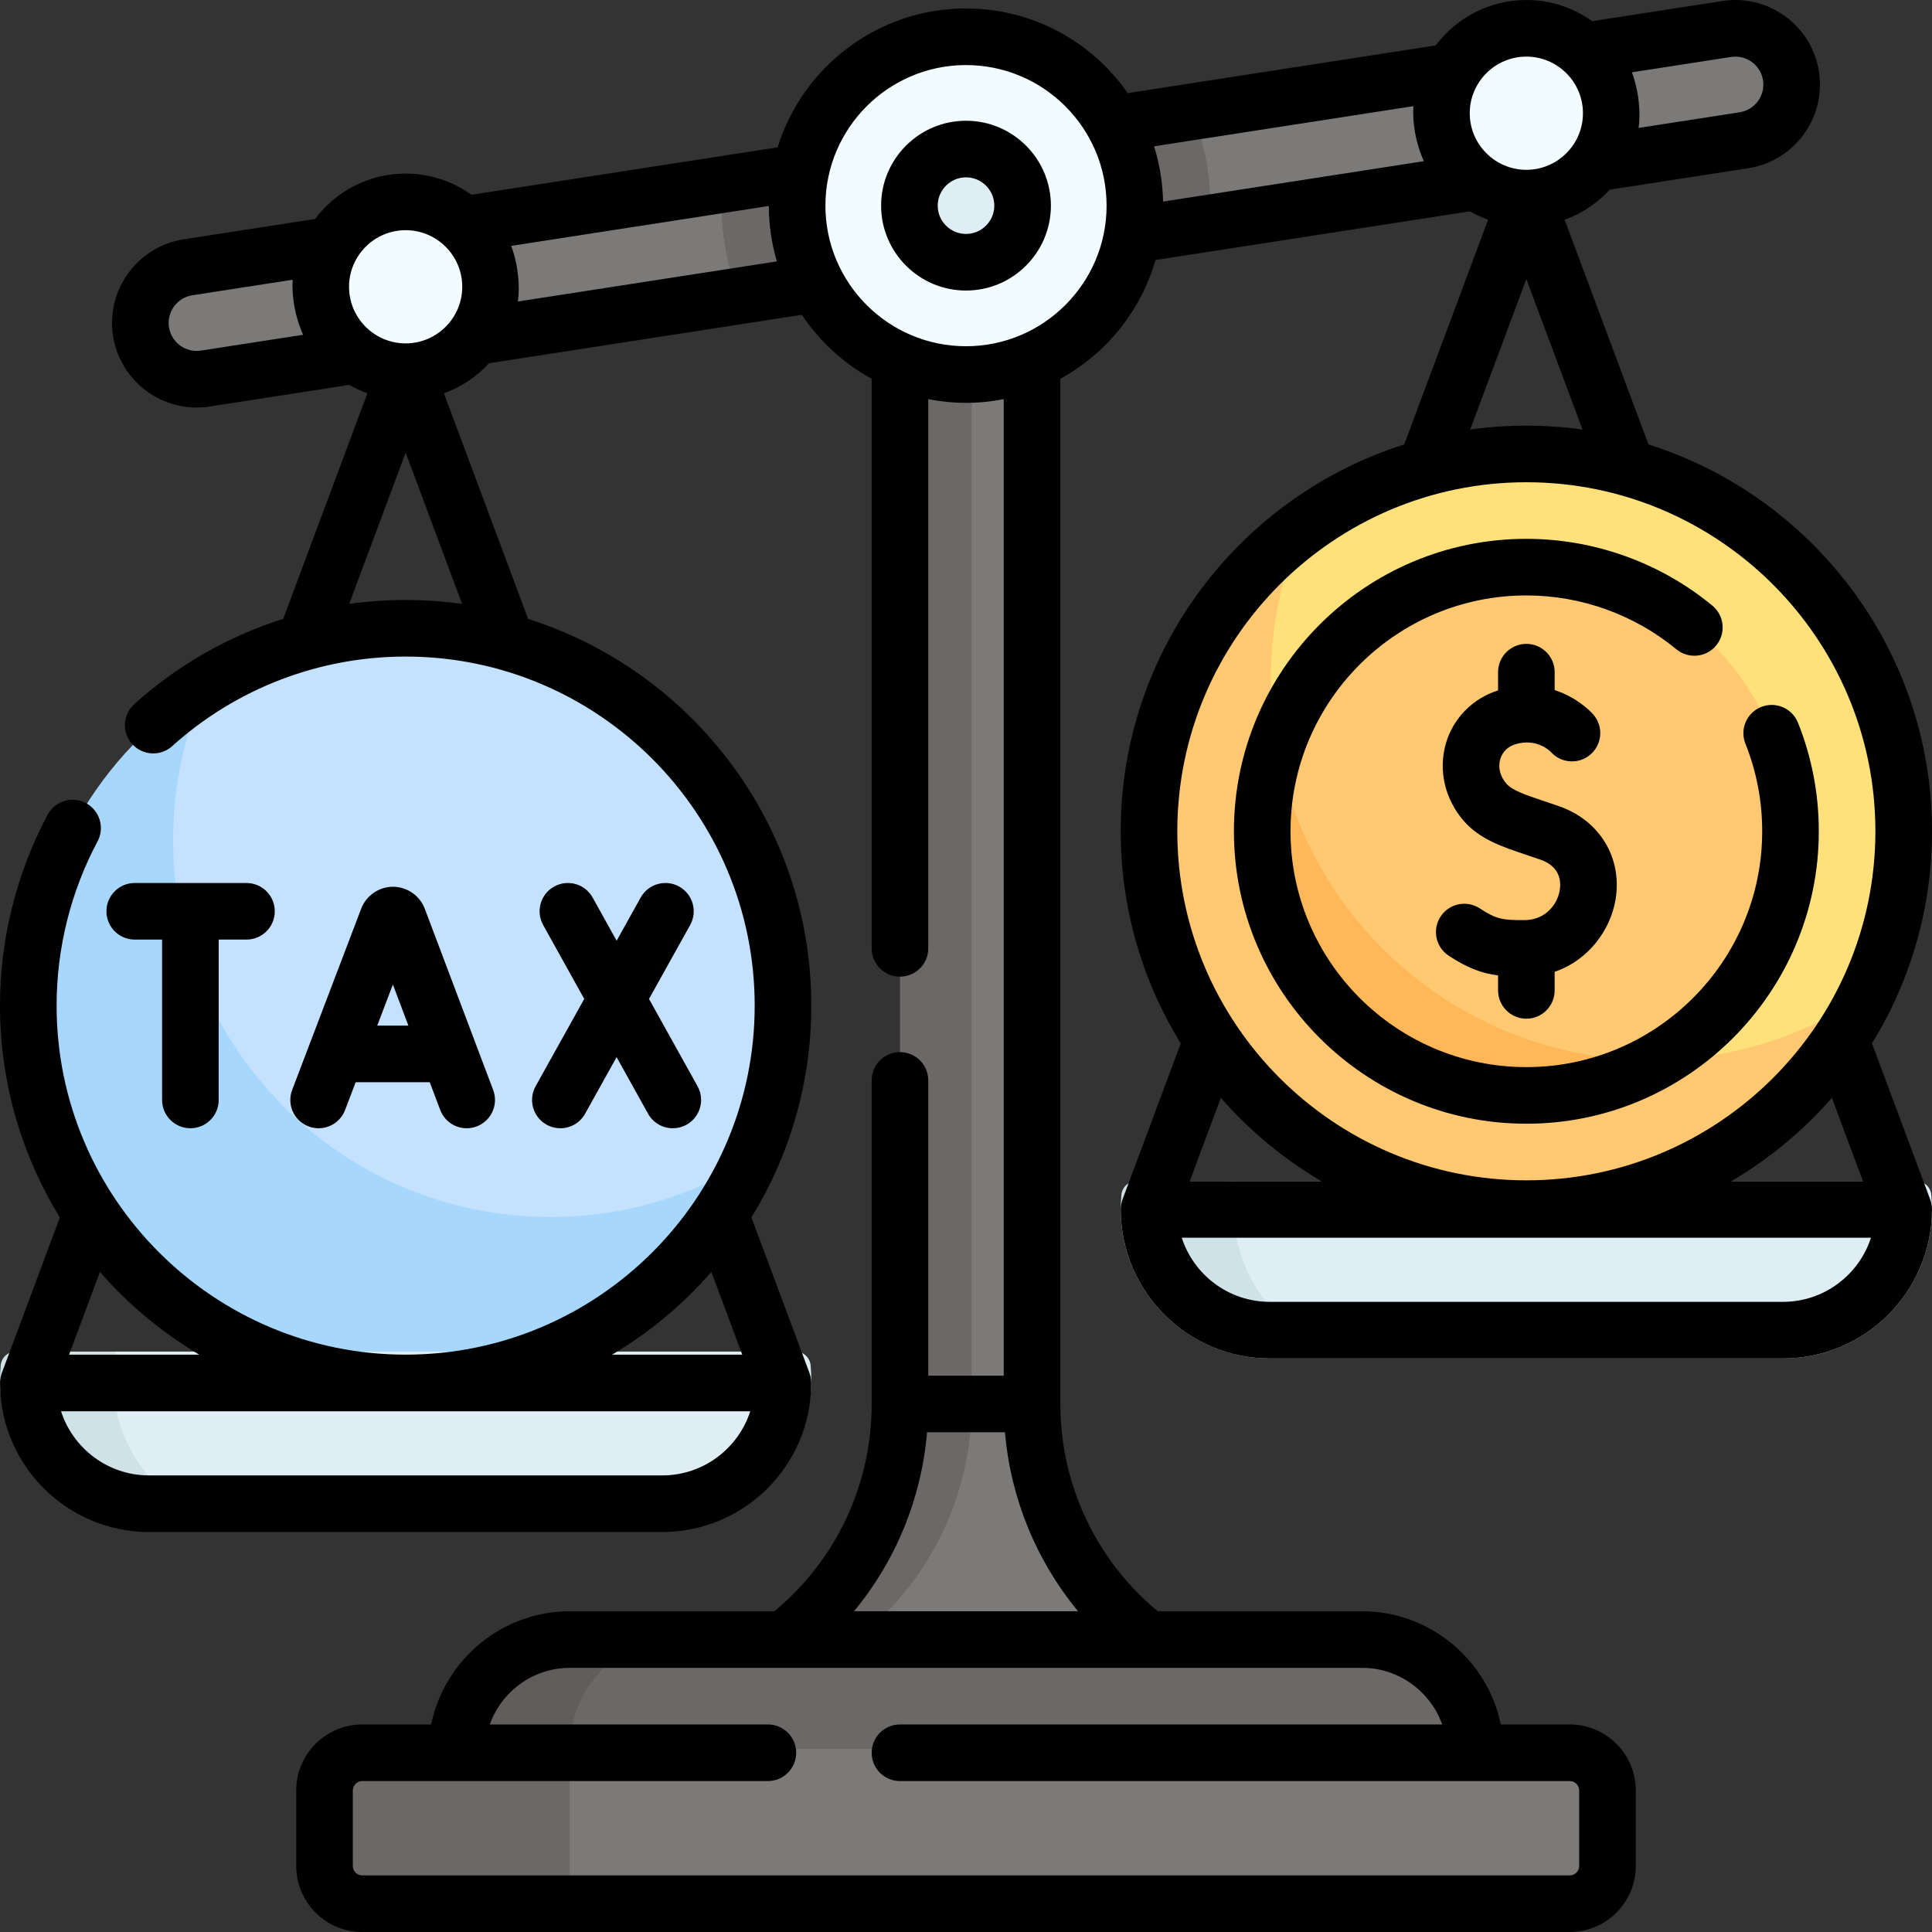 <svg id="Capa_1" enable-background="new 0 0 512.002 512.002" height="512" viewBox="0 0 512.002 512.002" width="512" xmlns="http://www.w3.org/2000/svg"><rect x="0" y="0" width="512.002" height="512.002" fill="#333333" stroke="none"/><g><g><path d="m303.502 434.001-51.362 14.5-39.638-14.5c18.947-14.969 30-37.788 30-61.935v-278.065h31v270.57l-4.986 7.5c0 2.523 5.107 5.014 5.345 7.501 1.996 20.875 12.244 40.221 28.646 53.616z" fill="#7c7a79"/><path d="m217.598 437.576-9.096-3.575c9.48-7.48 16.98-16.93 22.11-27.53 4.06-8.382 6.632-17.484 7.53-26.9.236-2.481 4.36-4.988 4.36-7.505l-4-7.495v-270.57h19v278.07c0 12.07-2.76 23.81-7.89 34.4-5.13 10.6-12.63 20.05-22.11 27.53z" fill="#6b6867"/><path d="m361.002 433.501h-185.004l-23.247 1.346c-16.568 0-28.235 13.549-28.235 30.118l127.247 9.976 139.239-11.44c0-16.568-13.431-30-30-30z" fill="#6b6867"/><path d="m181.002 433.501c-16.57 0-30 13.43-30 30l-16.886 8.146-13.114-8.146c0-16.57 13.43-30 30-30z" fill="#605d5c"/><g><path d="m37.369 87.864c-1.261-8.142 4.317-15.765 12.46-17.026l141.653-21.94 62.635 1.479 61.675-20.733 141.817-21.965c8.142-1.261 15.765 4.317 17.026 12.46 1.261 8.142-4.317 15.765-12.46 17.026l-141.573 21.927-64.6 3.426-60.179 15.9-141.428 21.905c-8.142 1.261-15.765-4.317-17.026-12.459z" fill="#7c7a79"/></g><circle cx="404.502" cy="30.001" fill="#f2fbff" r="22.5"/><g><path d="m505.502 220.299c0 14.953-3.254 29.143-9.083 41.909 0 0-13.171 15.408-13.181 15.408-18.356 25.164-45.18 38.35-78.735 38.35-55.785 0-95.928-39.882-95.928-95.667 0-31.337 10.244-56.882 32.654-75.389.091-.081 1.238-1.638 1.329-1.709 1.748-1.437 1.455-3.813 3.299-5.131 16.533-11.823 36.777-18.771 58.646-18.771 55.784 0 100.999 45.215 100.999 101z" fill="#ffe17c"/><path d="m496.419 262.208c-2.834 6.213-6.277 12.091-10.261 17.548 0 0 0 .01-.01.01-18.356 25.164-48.09 41.534-81.645 41.534-55.785 0-101-45.215-101-101 0-31.337 14.282-59.355 36.692-77.863.091-.081.182-.161.272-.232 1.755-1.442 3.55-2.824 5.396-4.125-5.83 12.759-9.077 26.939-9.077 41.877 0 55.785 45.215 101 101 101 21.866-.001 42.102-6.948 58.633-18.749z" fill="#ffc871"/><path d="m340.467 142.204c-.091.071-.182.151-.272.232.02-.02.04-.05.06-.071.071-.06.141-.11.212-.161z" fill="#ffe17c"/><path d="m474.426 220.3c0 25.932-14.117 48.568-35.085 60.64-13.154 5.42-21.637 5.41-34.322 5.41-38.618 0-67.018-27.431-67.018-66.049 0-7.925-2.104-15.543.326-22.645 9.409-27.504 35.483-47.279 66.176-47.279 38.617 0 69.923 31.305 69.923 69.923z" fill="#ffc871"/><path d="m439.339 280.936c-10.257 5.91-22.159 9.289-34.837 9.289-38.619 0-69.925-31.307-69.925-69.925 0-7.927 1.321-15.542 3.752-22.643 8.371 47.343 49.713 83.299 99.457 83.299.514 0 1.038 0 1.553-.02z" fill="#ffb757"/></g><g><circle cx="107.502" cy="76.001" fill="#f2fbff" r="22.5"/></g><path d="m320.762 54.501c0 1.54-.05 3.08-.16 4.59l-124.78 19.32c-2.96-7.4-4.58-15.47-4.58-23.91 0-1.89.08-3.75.24-5.6l124.31-19.25c3.21 7.65 4.97 16.05 4.97 24.85z" fill="#6b6867"/><circle cx="256.002" cy="54.498" fill="#f2fbff" r="44.756"/><path d="m207.502 266.501c0 14.563-3.113 28.4-8.71 40.88 0 0-10.22 12.465-15.652 19.161-18.334 22.602-44.267 32.847-75.638 32.847-55.228 0-93.303-37.659-93.303-92.888 0-29.741 8.756-55.312 29.365-73.629 4.2-3.733 7.133-6.277 11.038-11.241 15.345-9.585 33.474-15.13 52.9-15.13 55.228 0 100 44.772 100 100z" fill="#c4e2ff"/><path d="m198.792 307.381c-15.63 34.85-50.62 59.12-91.29 59.12-55.23 0-100-44.77-100-100 0-35.8 18.82-67.21 47.1-84.87-5.61 12.48-8.72 26.32-8.72 40.89 0 55.23 44.77 100 100 100 19.43 0 37.56-5.54 52.91-15.14z" fill="#a7d7fc"/><circle cx="256.002" cy="54.498" fill="#dfeef4" r="15"/><path d="m416.002 463.501h-265l-52.062 3.146c-5.523 0-10 4.477-10 10l-.682 13.235c0 5.523 4.477 10 10 10l52.745 3.619h265c5.523 0 10-4.477 10-10v-20c-.001-5.523-4.478-10-10.001-10z" fill="#7c7a79"/><path d="m151.002 463.501v40h-55c-5.52 0-10-4.48-10-10v-20c0-5.52 4.48-10 10-10z" fill="#6b6867"/><g><path d="m472.502 360.001h-109.257l-25.129-1.648c-23.052 0-39.845-17.059-37.605-40.564.196-2.062 1.92-3.645 3.991-3.645l23.19-1.143h180.135c2.071 0 3.794 1.583 3.991 3.645 2.24 23.505-16.264 43.355-39.316 43.355z" fill="#dfeef4"/></g><g><path d="m366.502 360.001h-30c-23.05 0-41.56-19.85-39.32-43.35.2-2.07 1.92-3.65 3.99-3.65h26.52c-4.63 25.06 14.57 47 38.81 47z" fill="#cfe2e8"/></g><g><path d="m175.504 405.178h-109.257l-25.129-1.648c-23.052 0-39.845-17.059-37.605-40.564.196-2.062 1.92-3.645 3.991-3.645l23.19-1.143h180.135c2.071 0 3.794 1.583 3.991 3.645 2.24 23.505-16.264 43.355-39.316 43.355z" fill="#dfeef4"/></g><g><path d="m69.504 405.178h-30c-23.05 0-41.56-19.85-39.32-43.35.2-2.07 1.92-3.65 3.99-3.65h26.52c-4.63 25.06 14.57 47 38.81 47z" fill="#cfe2e8"/></g></g><g><path d="m511.994 320.346c-.022-.585-.091-1.445-.465-2.467l-15.434-41.364c10.082-16.367 15.907-35.623 15.907-56.216 0-48.002-31.627-88.753-75.137-102.519l-22.22-59.549c4.613-1.662 8.704-4.424 11.956-7.968l36.721-5.687c12.216-1.892 20.615-13.37 18.724-25.586-1.891-12.215-13.374-20.616-25.586-18.723l-34.519 5.347c-4.919-3.528-10.938-5.613-17.439-5.613-9.808 0-18.532 4.732-24.009 12.032l-81.617 12.641c-9.452-13.546-25.14-22.433-42.874-22.433-23.438 0-43.319 15.51-49.923 36.806l-81.137 12.566c-4.919-3.527-10.938-5.613-17.439-5.613-9.808 0-18.532 4.732-24.009 12.032l-34.812 5.392c-12.216 1.892-20.615 13.37-18.724 25.586 1.713 11.059 11.282 18.989 22.142 18.989 1.137 0 2.287-.087 3.444-.266l37.021-5.734c1.52.877 3.121 1.628 4.794 2.231l-22.304 59.775c-14.495 4.584-27.961 12.229-39.467 22.589-3.078 2.772-3.326 7.514-.554 10.592 2.771 3.077 7.513 3.326 10.592.554 17.001-15.31 38.976-23.742 61.876-23.742 51.005 0 92.5 41.495 92.5 92.5s-41.495 92.5-92.5 92.5-92.5-41.495-92.5-92.5c0-15.178 3.753-30.225 10.853-43.516 1.952-3.654.572-8.198-3.082-10.149-3.65-1.951-8.197-.573-10.149 3.082-8.258 15.458-12.623 32.949-12.623 50.583 0 20.561 5.807 39.79 15.86 56.141l-15.386 41.24c-.244.716-.528 1.767-.464 2.99.199 21.611 17.834 39.133 39.491 39.133h136c21.657 0 39.292-17.522 39.491-39.133.013-.875-.021-1.727-.464-2.99l-15.387-41.237c10.054-16.35 15.86-35.579 15.86-56.141 0-47.971-31.586-88.699-75.051-102.491l-22.305-59.778c4.612-1.662 8.703-4.424 11.956-7.968l82.907-12.841c4.694 7.035 11.044 12.874 18.494 16.95v150.95c0 4.142 3.358 7.5 7.5 7.5s7.5-3.358 7.5-7.5v-145.539c3.239.63 6.58.971 10 .971s6.761-.34 10-.971v258.783h-20v-78.242c0-4.142-3.358-7.5-7.5-7.5s-7.5 3.358-7.5 7.5v85.742c0 21.398-9.374 41.318-25.778 54.935h-54.222c-18.046 0-33.236 12.925-36.736 30h-18.265c-9.649 0-17.5 7.851-17.5 17.5v20c0 9.649 7.851 17.5 17.5 17.5h320c9.649 0 17.5-7.851 17.5-17.5v-20c0-9.649-7.851-17.5-17.5-17.5h-18.27c-3.512-17.057-18.739-30-36.73-30h-54.188c-16.405-13.617-25.812-33.605-25.812-54.948v-271.68c12.122-6.633 21.33-17.933 25.219-31.465l83.343-12.908c1.52.877 3.121 1.629 4.794 2.231l-22.22 59.549c-43.509 13.766-75.137 54.516-75.137 102.519 0 20.593 5.825 39.849 15.907 56.216l-15.434 41.364c-.244.715-.528 1.767-.464 2.989.198 21.611 17.833 39.133 39.491 39.133h136c21.657 0 39.292-17.522 39.491-39.133-.003-.111.02-.186.002-.523zm-459.204 38.655h-34.484l8.179-21.921c7.527 8.629 16.407 16.044 26.305 21.921zm122.712 32h-136c-10.895 0-20.151-7.147-23.326-17h182.652c-3.175 9.853-12.431 17-23.326 17zm21.196-32h-34.484c9.898-5.877 18.779-13.292 26.305-21.921zm185.501 98h-143.697c-4.142 0-7.5 3.358-7.5 7.5s3.358 7.5 7.5 7.5h177.5c1.378 0 2.5 1.122 2.5 2.5v20c0 1.378-1.122 2.5-2.5 2.5h-320c-1.378 0-2.5-1.122-2.5-2.5v-20c0-1.378 1.122-2.5 2.5-2.5h107.5c4.142 0 7.5-3.358 7.5-7.5s-3.358-7.5-7.5-7.5h-73.702c3.107-8.721 11.46-15 21.202-15h210c9.712 0 18.08 6.287 21.197 15zm-96.502-30h-59.373c11.09-13.418 17.855-29.865 19.358-47.435h20.646c1.51 17.532 8.281 34.006 19.369 47.435zm208.001-114h-34.825c10.012-5.895 18.991-13.361 26.593-22.063zm-34.942-297.911c4.047-.621 7.841 2.153 8.468 6.195.626 4.043-2.154 7.842-6.196 8.468l-26.787 4.149c.567-3.65.184-9.551-1.772-14.74zm-54.254-.089c8.271 0 15 6.729 15 15s-6.729 15-15 15-15-6.729-15-15 6.729-15 15-15zm-29.936 13.129c-.265 4.056.443 9.381 2.772 14.585l-69.107 10.703c-.104-5.091-.928-10.007-2.394-14.644zm-321.318 64.782c-4.038.622-7.841-2.153-8.468-6.195-.626-4.043 2.154-7.842 6.196-8.468l26.59-4.118c-.265 4.056.443 9.382 2.772 14.586zm54.254 66.089c-5.035 0-10.032.352-14.958 1.042l14.958-40.088 14.96 40.092c-4.891-.684-9.884-1.046-14.96-1.046zm0-68c-8.271 0-15-6.729-15-15s6.729-15 15-15 15 6.729 15 15-6.729 15-15 15zm29.738-11.098c.567-3.65.184-9.551-1.772-14.74l68.28-10.575c.009 5.098.761 10.023 2.138 14.683zm118.762 11.852c-20.543 0-37.256-16.713-37.256-37.256s16.713-37.256 37.256-37.256 37.256 16.713 37.256 37.256-16.713 37.256-37.256 37.256zm148.5-17.8 14.88 39.88c-4.865-.677-9.832-1.035-14.88-1.035-5.049 0-10.015.358-14.88 1.035zm0 53.844c51.005 0 92.5 41.495 92.5 92.5s-41.495 92.5-92.5 92.5-92.5-41.495-92.5-92.5 41.495-92.5 92.5-92.5zm-54.371 185.202h-34.825l8.232-22.063c7.602 8.702 16.581 16.168 26.593 22.063zm122.371 32h-136c-10.895 0-20.151-7.147-23.326-17h182.652c-3.175 9.853-12.431 17-23.326 17z"/><path d="m404.502 297.799c42.734 0 77.5-34.766 77.5-77.5 0-9.936-1.856-19.615-5.517-28.768-1.538-3.846-5.902-5.717-9.749-4.179-3.846 1.538-5.717 5.903-4.179 9.749 2.949 7.374 4.444 15.179 4.444 23.198 0 34.462-28.038 62.5-62.5 62.5s-62.5-28.038-62.5-62.5 28.038-62.5 62.5-62.5c14.484 0 28.601 5.067 39.75 14.267 3.194 2.637 7.922 2.184 10.558-1.011s2.184-7.922-1.011-10.558c-13.83-11.413-31.338-17.698-49.297-17.698-42.734 0-77.5 34.766-77.5 77.5s34.767 77.5 77.501 77.5z"/><path d="m256.002 31.998c-12.407 0-22.5 10.093-22.5 22.5s10.093 22.5 22.5 22.5 22.5-10.093 22.5-22.5-10.093-22.5-22.5-22.5zm0 30c-4.136 0-7.5-3.364-7.5-7.5s3.364-7.5 7.5-7.5 7.5 3.364 7.5 7.5-3.364 7.5-7.5 7.5z"/><path d="m91.45 294.171 2.808-7.373h19.63l2.774 7.351c1.134 3.004 3.987 4.854 7.019 4.854.879 0 1.775-.156 2.646-.485 3.875-1.463 5.832-5.79 4.369-9.665l-18.124-48.023c-1.316-3.486-4.703-5.829-8.429-5.829-3.713 0-7.097 2.331-8.42 5.803l-18.292 48.028c-1.474 3.871.469 8.204 4.339 9.678 3.873 1.476 8.206-.469 9.68-4.339zm16.778-22.373h-8.257l4.147-10.889z"/><path d="m144.854 298.054c1.155.643 2.407.949 3.642.949 2.633 0 5.188-1.389 6.56-3.853l8.351-14.998 8.337 14.994c1.372 2.466 3.927 3.857 6.562 3.857 1.233 0 2.483-.305 3.638-.946 3.62-2.013 4.923-6.58 2.911-10.2l-12.86-23.129 10.901-19.578c2.015-3.619.715-8.186-2.904-10.201-3.619-2.014-8.187-.714-10.201 2.904l-6.373 11.447-6.362-11.443c-2.013-3.62-6.578-4.923-10.2-2.911-3.62 2.013-4.923 6.58-2.911 10.2l10.885 19.577-12.878 23.13c-2.018 3.619-.718 8.186 2.902 10.201z"/><path d="m50.457 299c4.142 0 7.5-3.358 7.5-7.5v-42.497h7.361c4.142 0 7.5-3.358 7.5-7.5s-3.358-7.5-7.5-7.5h-29.611c-4.142 0-7.5 3.358-7.5 7.5s3.358 7.5 7.5 7.5h7.25v42.497c0 4.142 3.357 7.5 7.5 7.5z"/><path d="m404.502 269.966c4.142 0 7.5-3.358 7.5-7.5v-4.931c9.026-3.074 14.794-11.135 16.132-19.093 1.85-11.006-4.113-20.948-14.839-24.74-1.461-.517-2.862-.985-4.198-1.432-4.648-1.554-8.319-2.781-9.877-4.575-1.676-1.932-2.273-4.3-1.637-6.498.326-1.125 1.284-3.137 4.041-3.967 5.557-1.676 9.005 1.669 9.425 2.106 2.778 3.043 7.496 3.277 10.561.514 3.077-2.773 3.323-7.516.549-10.592-.606-.673-4.204-4.443-10.156-6.38v-4.746c0-4.142-3.358-7.5-7.5-7.5s-7.5 3.358-7.5 7.5v4.834c-6.731 2.133-11.89 7.365-13.828 14.061-2.047 7.074-.284 14.737 4.718 20.5 4.244 4.889 10.172 6.871 16.449 8.969 1.258.421 2.578.862 3.955 1.348 5.264 1.861 5.421 5.88 5.046 8.11-.634 3.771-3.807 7.846-9.275 7.882-5.85.041-7.518-.224-11.919-3.104-3.466-2.268-8.115-1.297-10.382 2.17-2.268 3.466-1.296 8.115 2.17 10.382 4.969 3.25 8.685 4.661 13.067 5.221v3.958c-.002 4.145 3.356 7.503 7.498 7.503z"/></g></g></svg>